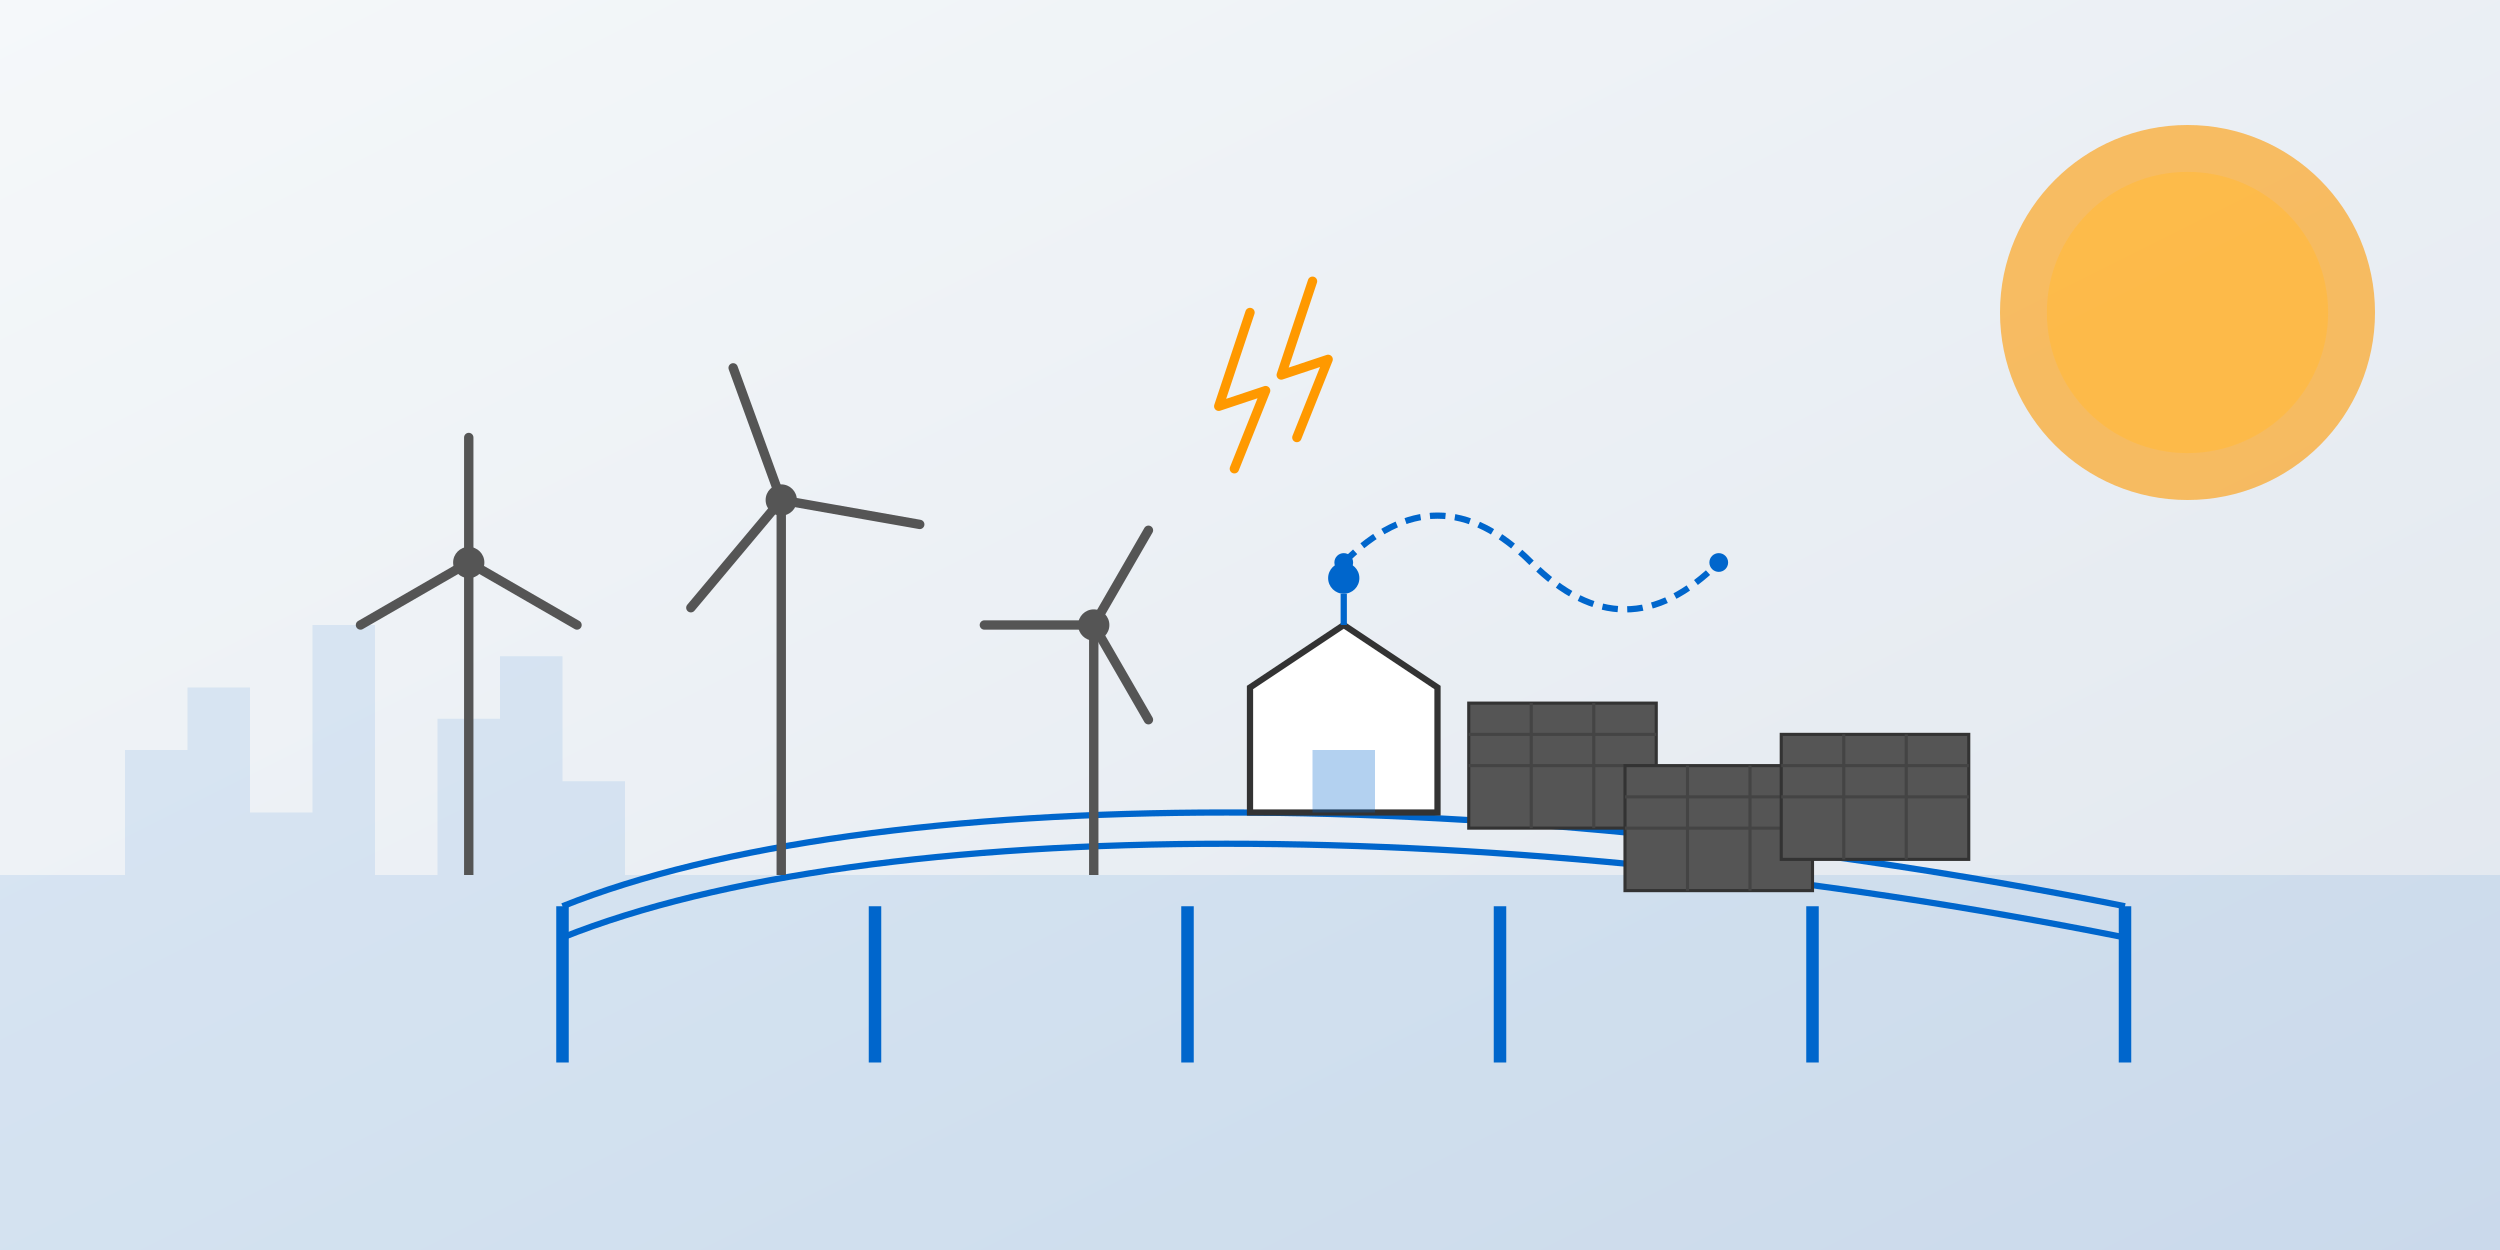 <svg xmlns="http://www.w3.org/2000/svg" viewBox="0 0 800 400" width="800" height="400">
  <rect x="0" y="0" width="800" height="400" fill="#808080" stroke="none"/>
  <!-- Background -->
  <linearGradient id="bg-gradient" x1="0%" y1="0%" x2="100%" y2="100%">
    <stop offset="0%" stop-color="#f5f8fa" />
    <stop offset="100%" stop-color="#e0e6ee" />
  </linearGradient>
  <rect width="800" height="400" fill="url(#bg-gradient)" />
  
  <!-- City Skyline -->
  <path d="M0,280 L40,280 L40,240 L60,240 L60,220 L80,220 L80,260 L100,260 L100,200 L120,200 L120,280 L140,280 L140,230 L160,230 L160,210 L180,210 L180,250 L200,250 L200,280 L800,280 L800,400 L0,400 Z" fill="#0066cc" opacity="0.1"/>
  
  <!-- Sun -->
  <circle cx="700" cy="100" r="60" fill="#ff9900" opacity="0.6"/>
  <circle cx="700" cy="100" r="45" fill="#ffba44" opacity="0.8"/>
  
  <!-- Power Lines -->
  <line x1="180" y1="290" x2="180" y2="340" stroke="#0066cc" stroke-width="4"/>
  <line x1="280" y1="290" x2="280" y2="340" stroke="#0066cc" stroke-width="4"/>
  <line x1="380" y1="290" x2="380" y2="340" stroke="#0066cc" stroke-width="4"/>
  <line x1="480" y1="290" x2="480" y2="340" stroke="#0066cc" stroke-width="4"/>
  <line x1="580" y1="290" x2="580" y2="340" stroke="#0066cc" stroke-width="4"/>
  <line x1="680" y1="290" x2="680" y2="340" stroke="#0066cc" stroke-width="4"/>
  
  <path d="M180,290 C280,250 480,250 680,290" fill="none" stroke="#0066cc" stroke-width="2"/>
  <path d="M180,300 C280,260 480,260 680,300" fill="none" stroke="#0066cc" stroke-width="2"/>
  
  <!-- Wind Turbines -->
  <g transform="translate(150, 180)">
    <line x1="0" y1="0" x2="0" y2="100" stroke="#555" stroke-width="3"/>
    <circle cx="0" cy="0" r="5" fill="#555"/>
    <g transform="rotate(30)">
      <line x1="0" y1="0" x2="40" y2="0" stroke="#555" stroke-width="3" stroke-linecap="round"/>
    </g>
    <g transform="rotate(150)">
      <line x1="0" y1="0" x2="40" y2="0" stroke="#555" stroke-width="3" stroke-linecap="round"/>
    </g>
    <g transform="rotate(270)">
      <line x1="0" y1="0" x2="40" y2="0" stroke="#555" stroke-width="3" stroke-linecap="round"/>
    </g>
  </g>
  
  <g transform="translate(250, 160)">
    <line x1="0" y1="0" x2="0" y2="120" stroke="#555" stroke-width="3"/>
    <circle cx="0" cy="0" r="5" fill="#555"/>
    <g transform="rotate(10)">
      <line x1="0" y1="0" x2="45" y2="0" stroke="#555" stroke-width="3" stroke-linecap="round"/>
    </g>
    <g transform="rotate(130)">
      <line x1="0" y1="0" x2="45" y2="0" stroke="#555" stroke-width="3" stroke-linecap="round"/>
    </g>
    <g transform="rotate(250)">
      <line x1="0" y1="0" x2="45" y2="0" stroke="#555" stroke-width="3" stroke-linecap="round"/>
    </g>
  </g>
  
  <g transform="translate(350, 200)">
    <line x1="0" y1="0" x2="0" y2="80" stroke="#555" stroke-width="3"/>
    <circle cx="0" cy="0" r="5" fill="#555"/>
    <g transform="rotate(60)">
      <line x1="0" y1="0" x2="35" y2="0" stroke="#555" stroke-width="3" stroke-linecap="round"/>
    </g>
    <g transform="rotate(180)">
      <line x1="0" y1="0" x2="35" y2="0" stroke="#555" stroke-width="3" stroke-linecap="round"/>
    </g>
    <g transform="rotate(300)">
      <line x1="0" y1="0" x2="35" y2="0" stroke="#555" stroke-width="3" stroke-linecap="round"/>
    </g>
  </g>
  
  <!-- Solar Panels -->
  <g transform="translate(500, 240)">
    <rect x="-30" y="-15" width="60" height="40" fill="#555" stroke="#333" stroke-width="1"/>
    <line x1="-30" y1="-5" x2="30" y2="-5" stroke="#444" stroke-width="1"/>
    <line x1="-30" y1="5" x2="30" y2="5" stroke="#444" stroke-width="1"/>
    <line x1="-10" y1="-15" x2="-10" y2="25" stroke="#444" stroke-width="1"/>
    <line x1="10" y1="-15" x2="10" y2="25" stroke="#444" stroke-width="1"/>
  </g>
  
  <g transform="translate(550, 260)">
    <rect x="-30" y="-15" width="60" height="40" fill="#555" stroke="#333" stroke-width="1"/>
    <line x1="-30" y1="-5" x2="30" y2="-5" stroke="#444" stroke-width="1"/>
    <line x1="-30" y1="5" x2="30" y2="5" stroke="#444" stroke-width="1"/>
    <line x1="-10" y1="-15" x2="-10" y2="25" stroke="#444" stroke-width="1"/>
    <line x1="10" y1="-15" x2="10" y2="25" stroke="#444" stroke-width="1"/>
  </g>
  
  <g transform="translate(600, 250)">
    <rect x="-30" y="-15" width="60" height="40" fill="#555" stroke="#333" stroke-width="1"/>
    <line x1="-30" y1="-5" x2="30" y2="-5" stroke="#444" stroke-width="1"/>
    <line x1="-30" y1="5" x2="30" y2="5" stroke="#444" stroke-width="1"/>
    <line x1="-10" y1="-15" x2="-10" y2="25" stroke="#444" stroke-width="1"/>
    <line x1="10" y1="-15" x2="10" y2="25" stroke="#444" stroke-width="1"/>
  </g>
  
  <!-- House with Power -->
  <g transform="translate(430, 230)">
    <path d="M-30,30 L-30,-10 L0,-30 L30,-10 L30,30 Z" fill="#fff" stroke="#333" stroke-width="2"/>
    <rect x="-10" y="10" width="20" height="20" fill="#0066cc" opacity="0.3"/>
    <path d="M0,-30 L0,-40" stroke="#0066cc" stroke-width="2"/>
    <circle cx="0" cy="-45" r="5" fill="#0066cc"/>
  </g>
  
  <!-- Electric circuit lines -->
  <path d="M430,180 C450,160 470,160 490,180 C510,200 530,200 550,180" fill="none" stroke="#0066cc" stroke-width="2" stroke-dasharray="5,3"/>
  <circle cx="430" cy="180" r="3" fill="#0066cc"/>
  <circle cx="550" cy="180" r="3" fill="#0066cc"/>
  
  <!-- Lightning bolts -->
  <path d="M400,100 L390,130 L405,125 L395,150" fill="none" stroke="#ff9900" stroke-width="3" stroke-linecap="round" stroke-linejoin="round"/>
  <path d="M420,90 L410,120 L425,115 L415,140" fill="none" stroke="#ff9900" stroke-width="3" stroke-linecap="round" stroke-linejoin="round"/>
</svg>
